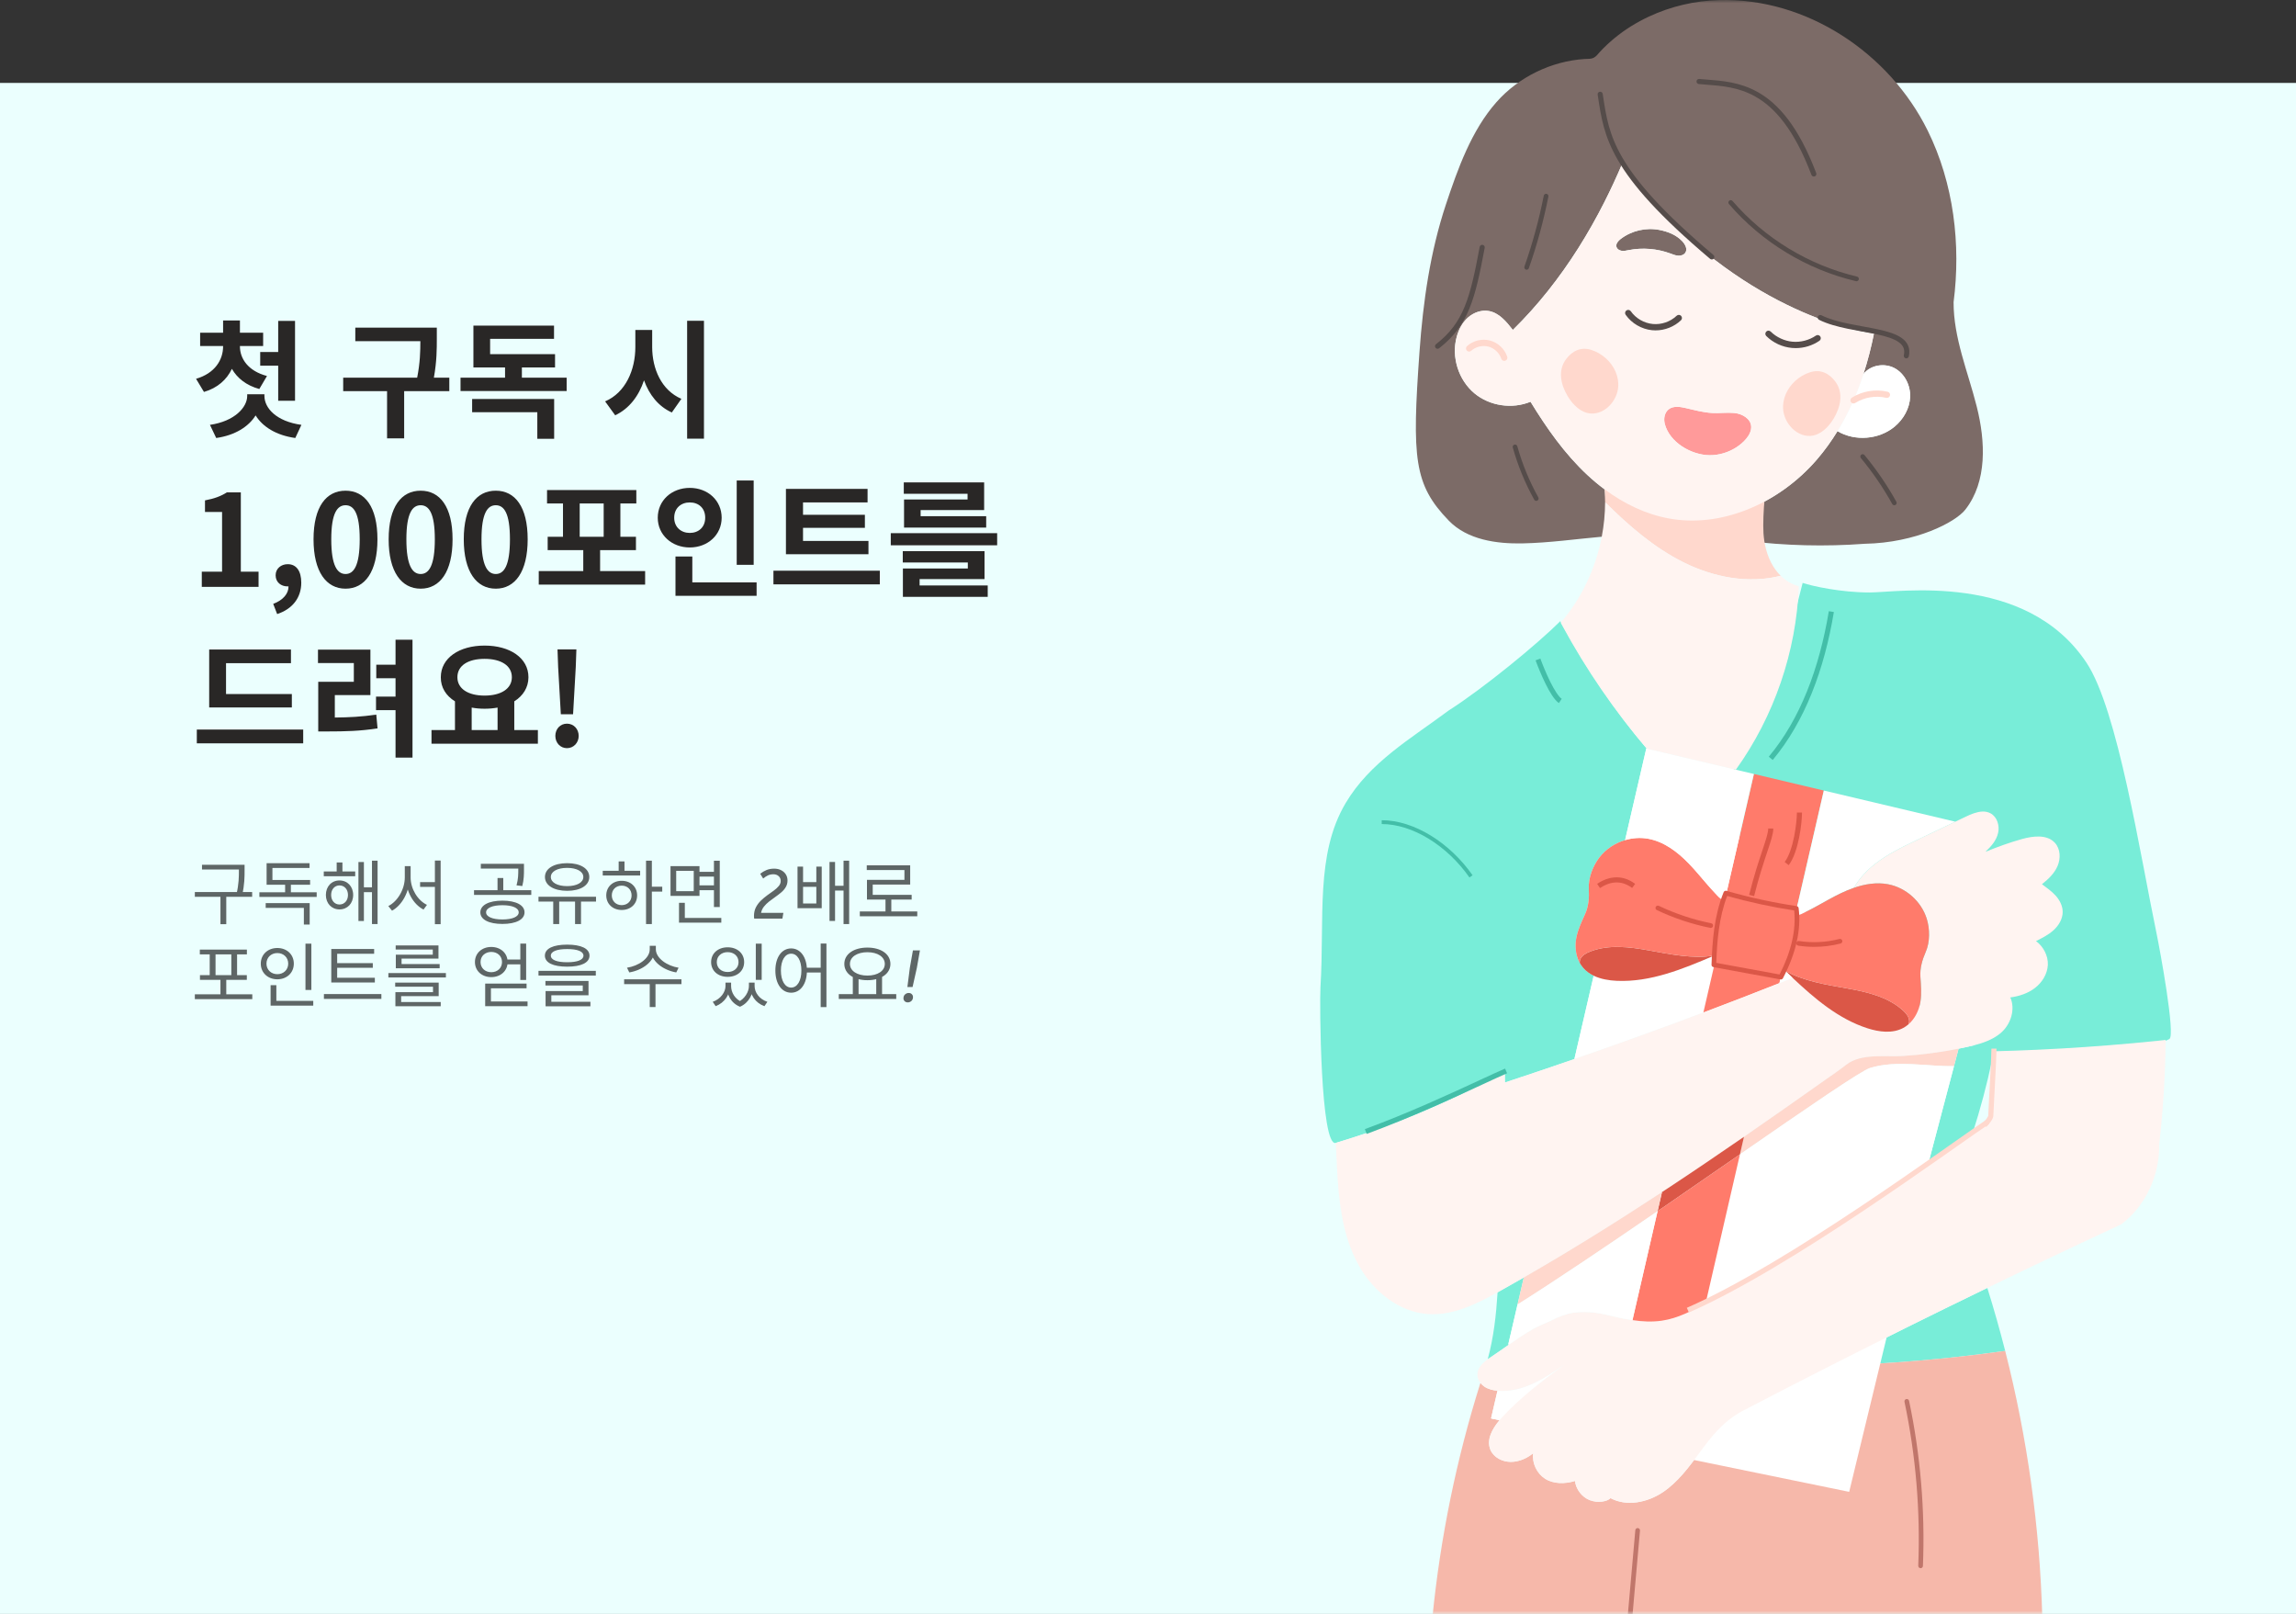 <svg width="360" height="253" viewBox="0 0 360 253" fill="none" xmlns="http://www.w3.org/2000/svg">
<rect x="0" y="0" width="360" height="253" fill="#333333" stroke="none"/>
<path d="M0 13H360V253H0V13Z" fill="#EBFFFE"/>
<mask id="mask0_523_1899" style="mask-type:alpha" maskUnits="userSpaceOnUse" x="0" y="0" width="360" height="253">
<path d="M0 0H360V253H0V0Z" fill="#E0FFFE"/>
</mask>
<g mask="url(#mask0_523_1899)">
<path d="M311.599 201.891C312.622 205.157 313.557 208.45 314.404 211.769C305.319 213.04 296.162 213.813 286.994 214.093C295.149 209.95 303.349 205.883 311.6 201.891H311.599Z" fill="#78EDD8"/>
<path d="M255.572 253.497H224.6C225.837 241.059 228.356 228.749 232.107 216.827L232.134 216.801C232.313 217.029 232.534 217.227 232.774 217.385C233.368 217.777 234.085 217.947 234.796 218.008L233.787 222.343L235.115 222.63C233.988 223.965 233.038 225.668 233.681 227.244C234.181 228.465 235.565 229.165 236.886 229.163C238.207 229.16 239.46 228.573 240.391 227.813C240.197 229.349 240.954 230.964 242.254 231.798C243.557 232.632 245.339 232.645 246.95 232.156C247.107 233.477 248.037 234.68 249.276 235.162C250.518 235.646 252.016 235.391 252.516 234.843C255.064 236.204 258.308 235.53 260.707 233.925C263.108 232.32 264.848 229.93 266.563 227.606C268.277 225.282 270.075 222.921 273.049 221.262C277.682 218.846 282.33 216.456 286.991 214.093C296.161 213.813 305.316 213.04 314.402 211.769C317.879 225.405 319.837 239.429 320.218 253.497H255.572Z" fill="#F6B8AA"/>
<path d="M293.145 92.876C288.645 92.876 284.145 91.876 282.645 91.376C281.145 96.876 278.145 112.376 271.645 120.876C264.239 130.561 294.978 154.043 311.145 164.876C313.145 165.376 335.645 165.376 340.145 162.876C341.145 162.32 338.645 148.776 338.145 146.376C335.565 133.989 332.054 111.239 327.145 103.876C317.602 89.561 297.645 92.876 293.145 92.876Z" fill="#78EDD8"/>
<path d="M305.01 171.698L289.942 233.859L233.787 222.341L305.01 171.698Z" fill="white"/>
<path d="M251.753 79.358C251.749 80.957 251.593 82.552 251.29 84.123C247.096 84.496 242.912 85.097 238.711 85.181C234.692 85.261 230.084 84.641 227.152 81.604C221.693 75.957 221.369 71.861 222.571 55.12C223.132 47.284 224.238 39.501 226.714 32.045C228.556 26.506 230.705 20.453 234.632 16.013C238.121 12.067 243.22 9.585 248.475 9.248C248.961 9.217 249.445 9.281 249.909 9.038C250.297 8.835 250.548 8.464 250.843 8.146C251.562 7.369 252.338 6.642 253.159 5.967C254.802 4.62 256.626 3.492 258.552 2.593C261.984 0.994 265.751 0.115 269.533 0.012C283.28 -0.37 296.239 8.317 302.243 20.454C306.349 28.755 307.474 38.353 306.312 47.358C306.29 52.971 308.574 58.297 309.943 63.74C311.312 69.184 311.608 75.469 308.15 79.89C306.615 81.853 300.428 85.099 292.365 85.242C286.16 85.701 279.909 85.55 273.735 84.777C273.677 84.407 273.636 84.036 273.609 83.667C273.526 82.431 273.607 81.195 273.752 79.965C278.02 78.306 281.911 75.492 284.901 72.012C286.095 70.621 287.16 69.142 288.109 67.589C290.855 69.216 294.615 68.92 297.069 66.874C298.453 65.718 299.43 64.016 299.498 62.215C299.567 60.412 298.641 58.553 297.047 57.706C295.464 56.865 293.283 57.212 292.179 58.626C292.855 56.557 293.397 54.437 293.825 52.295C289.196 51.71 271.102 47.265 255.314 27.269C255.116 26.949 254.928 26.625 254.746 26.297C254.67 26.159 254.592 25.887 254.418 25.865C254.203 25.84 254.153 26.127 254.088 26.278C253.974 26.541 253.86 26.805 253.743 27.068C253.512 27.593 253.274 28.118 253.032 28.64C252.548 29.683 252.046 30.721 251.527 31.747C250.287 34.19 248.937 36.579 247.473 38.894C246.011 41.206 244.431 43.441 242.729 45.58C241.028 47.718 239.204 49.757 237.256 51.67L237.195 51.71C236.197 50.422 235.05 49.044 233.447 48.757C232.282 48.548 231.056 48.991 230.17 49.777C229.285 50.563 228.716 51.658 228.404 52.801C227.535 55.961 228.678 59.581 231.2 61.672C233.596 63.654 237.107 64.16 239.976 62.978C242.507 67.121 245.328 71.137 248.877 74.448C249.746 75.258 250.662 76.025 251.618 76.733C251.708 77.605 251.754 78.483 251.751 79.362L251.753 79.358Z" fill="#7C6B67"/>
<path d="M276.649 84.886C276.938 86.689 277.604 88.437 278.788 89.816C278.918 89.969 279.056 90.113 279.201 90.255C274.156 91.561 268.639 90.484 263.946 88.142C259.313 85.831 255.358 82.383 251.67 78.728C251.673 77.728 251.621 76.733 251.518 75.741C254.902 78.246 258.745 80.126 262.87 80.894C267.519 81.76 272.29 79.928 276.688 78.217C276.524 79.615 276.41 82.219 276.505 83.622C276.534 84.041 276.581 84.464 276.647 84.883L276.649 84.886Z" fill="#FFD8CD"/>
<path d="M281.652 142.402C278.236 141.899 274.427 141.099 270.692 140.025L275.004 121.327L285.964 123.924L281.729 142.304L281.652 142.402Z" fill="#FF7B6B"/>
<path d="M312.428 164.801C312.409 165.219 312.389 165.638 312.37 166.054C311.543 170 310.504 173.903 309.261 177.736C308.289 178.407 307.315 179.078 306.337 179.743C305.027 180.639 303.713 181.528 302.398 182.413L302.358 182.357C303.938 176.367 305.517 170.381 307.098 164.391C307.569 164.298 308.04 164.199 308.511 164.093C309.891 163.789 311.302 163.416 312.526 162.733C312.494 163.423 312.46 164.11 312.428 164.799V164.801Z" fill="#78EDD8"/>
<path d="M288.11 67.589C289.823 64.796 291.156 61.77 292.179 58.625C293.283 57.21 295.465 56.865 297.047 57.704C298.641 58.551 299.568 60.411 299.498 62.214C299.43 64.015 298.453 65.718 297.069 66.872C294.615 68.918 290.855 69.214 288.109 67.587L288.11 67.589Z" fill="white"/>
<path d="M209.448 179.156C207.042 179.875 206.89 157.216 207.042 154.746C207.705 143.937 206.216 133.94 210.985 125.9C214.786 119.489 221.166 115.824 227.145 111.376C232.645 107.876 241.145 100.876 244.645 97.376C248.356 104.211 253.146 111.437 258.202 117.35L258.128 117.332L254.803 131.697C253.221 132.168 251.777 133.118 250.769 134.429C249.747 135.758 249.024 137.646 249.116 139.332C249.192 140.68 249.095 142.056 248.532 143.298C248.009 144.454 247.432 145.672 247.174 146.923C246.9 148.255 247.037 149.711 247.672 150.897C247.835 151.202 248.03 151.486 248.259 151.746C248.712 152.262 249.267 152.657 249.878 152.952L246.87 165.944L246.891 166.005C243.259 167.261 239.614 168.491 235.963 169.69C235.955 169.133 235.948 168.576 235.939 168.019C227.54 172.665 218.644 176.407 209.448 179.156Z" fill="#78EDD8"/>
<path d="M268.721 151.242C268.748 151.247 268.776 151.252 268.802 151.257V151.26L267.082 158.718C260.386 161.242 253.655 163.671 246.891 166.004L246.87 165.943L249.878 152.951C250.978 153.481 252.261 153.699 253.495 153.754C258.777 153.992 263.857 151.901 268.716 149.82L268.711 149.788C268.735 149.785 268.761 149.78 268.782 149.775C268.758 150.265 268.738 150.754 268.721 151.243V151.242Z" fill="white"/>
<path d="M279.223 153.171L279.004 154.111C275.041 155.679 271.068 157.216 267.082 158.717L268.802 151.258V151.256C272.643 151.972 275.37 152.451 279.223 153.17V153.171Z" fill="#FF7B6B"/>
<path d="M245.358 213.858C241.879 216.445 238.376 219.051 235.451 222.251C235.341 222.375 235.228 222.499 235.117 222.63L233.79 222.343L234.798 218.008C234.862 218.016 234.924 218.021 234.988 218.026C238.922 218.281 242.475 215.874 245.358 213.859V213.858Z" fill="white"/>
<path d="M274.576 66.855C274.653 68.213 273.235 69.499 272.202 70.153C270.975 70.932 269.524 71.367 268.066 71.358C265.208 71.336 261.777 69.369 261.025 66.438C260.815 65.624 260.991 64.654 261.66 64.148C262.412 63.58 263.47 63.768 264.388 63.982C265.71 64.29 267.036 64.65 268.397 64.734C268.415 64.736 268.43 64.736 268.444 64.737C269.603 64.802 270.732 64.632 271.894 64.735C273.132 64.845 274.507 65.611 274.576 66.853V66.855Z" fill="#FF9A9A"/>
<path d="M238.926 200.256L236.496 210.697L236.57 210.8C235.64 211.448 234.717 212.103 233.787 212.721C233.613 212.837 233.439 212.958 233.264 213.085C234.222 209.529 234.577 206.21 234.815 202.58C234.947 202.504 235.083 202.431 235.215 202.357C236.457 201.665 237.694 200.962 238.926 200.256Z" fill="#78EDD8"/>
<path d="M249.878 152.95C249.267 152.655 248.712 152.26 248.259 151.745C248.03 151.484 247.835 151.2 247.672 150.895L247.69 150.885C247.685 150.682 247.724 150.475 247.816 150.298C248.1 149.736 248.7 149.408 249.284 149.177C252.224 148.019 255.525 148.431 258.632 149C261.702 149.563 265.631 150.361 268.714 149.785L268.719 149.817C263.86 151.899 258.78 153.989 253.498 153.751C252.263 153.697 250.979 153.48 249.881 152.949L249.878 152.95Z" fill="#DB5747"/>
<path d="M254.801 131.697C255.951 131.351 257.179 131.26 258.367 131.468C260.875 131.905 263.018 133.527 264.787 135.358C265.758 136.362 266.647 137.442 267.56 138.499C268.024 139.036 268.493 139.57 268.984 140.081C269.371 140.489 269.686 140.889 270.197 141.08C269.237 143.914 268.928 146.854 268.783 149.773C268.762 149.778 268.736 149.783 268.712 149.785C265.63 150.359 261.701 149.562 258.631 149.001C255.525 148.432 252.223 148.019 249.283 149.177C248.698 149.408 248.1 149.737 247.815 150.298C247.724 150.475 247.685 150.681 247.689 150.885L247.671 150.895C247.036 149.71 246.898 148.255 247.173 146.922C247.431 145.669 248.008 144.453 248.531 143.297C249.093 142.055 249.191 140.678 249.115 139.331C249.022 137.644 249.746 135.757 250.767 134.427C251.776 133.117 253.218 132.167 254.802 131.696L254.801 131.697Z" fill="#FF7B6B"/>
<path d="M255.366 39.209C255.003 39.28 254.636 39.367 254.271 39.315C253.907 39.265 253.537 39.034 253.448 38.677C253.328 38.202 253.723 37.761 254.109 37.463C255.815 36.154 258.094 35.625 260.202 36.046C261.574 36.32 262.807 36.819 263.738 37.782C264.204 38.266 264.617 38.998 264.275 39.576C264.055 39.95 263.578 40.107 263.143 40.082C262.709 40.056 262.301 39.881 261.892 39.731C259.818 38.967 257.534 38.782 255.365 39.207L255.366 39.209Z" fill="#7C6B67"/>
<path d="M254.271 39.315C254.636 39.367 255.004 39.281 255.366 39.209C257.535 38.786 259.82 38.969 261.894 39.734C262.301 39.883 262.71 40.058 263.145 40.084C263.579 40.111 264.056 39.952 264.276 39.579C264.618 39 264.205 38.268 263.739 37.784C262.808 36.821 261.575 36.323 260.203 36.048C258.095 35.627 255.817 36.156 254.11 37.466C253.724 37.764 253.328 38.205 253.449 38.68C253.538 39.037 253.908 39.268 254.272 39.317L254.271 39.315ZM239.977 62.975C237.108 64.156 233.597 63.65 231.202 61.668C228.679 59.578 227.536 55.957 228.405 52.797C228.719 51.654 229.286 50.559 230.172 49.773C231.057 48.987 232.284 48.544 233.448 48.753C235.051 49.04 236.198 50.418 237.196 51.706L237.257 51.667C239.205 49.753 241.028 47.715 242.731 45.576C244.432 43.437 246.011 41.202 247.474 38.891C248.938 36.575 250.288 34.187 251.528 31.743C252.049 30.717 252.549 29.681 253.033 28.637C253.274 28.113 253.513 27.589 253.744 27.064C253.861 26.802 253.975 26.537 254.09 26.274C254.154 26.123 254.204 25.836 254.42 25.862C254.595 25.883 254.672 26.155 254.747 26.294C254.929 26.622 255.117 26.946 255.315 27.265C271.104 47.261 289.197 51.706 293.826 52.292C293.398 54.431 292.856 56.554 292.181 58.623C291.157 61.767 289.825 64.793 288.111 67.586C287.163 69.139 286.099 70.619 284.903 72.01C281.914 75.489 278.023 78.304 273.754 79.962C269.883 81.467 265.702 82.025 261.612 81.263C257.981 80.587 254.599 78.932 251.621 76.726C250.664 76.018 249.747 75.251 248.88 74.442C245.332 71.131 242.511 67.115 239.979 62.972L239.977 62.975ZM272.203 70.152C273.236 69.498 274.655 68.212 274.577 66.853C274.509 65.611 273.132 64.844 271.895 64.735C270.733 64.631 269.604 64.802 268.446 64.738C268.43 64.735 268.415 64.735 268.399 64.734C267.038 64.65 265.711 64.29 264.389 63.982C263.471 63.769 262.413 63.581 261.661 64.148C260.992 64.654 260.817 65.624 261.026 66.438C261.778 69.369 265.21 71.337 268.067 71.358C269.525 71.367 270.977 70.933 272.203 70.153V70.152Z" fill="#FFF4F1"/>
<path d="M235.116 222.629C235.226 222.499 235.339 222.373 235.45 222.25C238.375 219.05 241.877 216.444 245.357 213.857C242.473 215.872 238.919 218.279 234.986 218.024C234.923 218.018 234.861 218.013 234.797 218.006C234.086 217.945 233.368 217.775 232.775 217.382C232.535 217.225 232.314 217.027 232.135 216.798C231.83 216.413 231.64 215.945 231.646 215.456C231.661 214.457 232.429 213.694 233.263 213.082C233.437 212.955 233.611 212.834 233.786 212.719C234.716 212.1 235.639 211.445 236.569 210.797C237.793 209.939 239.033 209.092 240.309 208.36C241.266 207.813 242.378 207.41 243.377 206.922C244.42 206.414 245.493 205.943 246.649 205.781C248.188 205.567 249.907 205.646 251.424 205.999C252.895 206.343 254.419 206.715 255.962 206.942C257.498 207.17 259.054 207.253 260.595 207.023C263.103 206.644 265.295 205.494 267.444 204.24C268.115 203.848 268.783 203.448 269.457 203.055C275.547 199.507 281.575 195.849 287.536 192.088C288.795 191.295 290.05 190.495 291.3 189.692C293.83 188.073 296.349 186.431 298.854 184.774C300.037 183.991 301.218 183.203 302.395 182.413C303.711 181.526 305.024 180.639 306.335 179.743C307.311 179.078 308.285 178.409 309.258 177.735C309.521 177.554 309.785 177.372 310.048 177.191C310.357 176.975 310.667 176.761 310.974 176.548C311.232 176.366 311.582 176.203 311.761 175.94C312.07 175.486 311.951 174.874 311.975 174.36C312.007 173.688 312.038 173.012 312.07 172.338C312.134 170.99 312.197 169.64 312.262 168.293C312.296 167.548 312.333 166.801 312.367 166.055C312.386 165.637 312.407 165.218 312.426 164.802C314.742 164.746 317.059 164.665 319.376 164.559C321.904 164.444 324.432 164.299 326.957 164.127C329.482 163.953 332.005 163.751 334.526 163.522C335.785 163.406 337.047 163.284 338.303 163.153C338.722 163.111 339.14 163.067 339.557 163.021C339.512 168.487 339.174 173.944 338.548 179.376C338.654 184.172 336.435 189.046 332.616 191.915C325.57 195.192 318.564 198.514 311.596 201.893C303.345 205.886 295.146 209.953 286.99 214.095C282.329 216.459 277.681 218.849 273.048 221.265C270.074 222.923 268.274 225.284 266.562 227.608C264.846 229.932 263.107 232.322 260.706 233.928C258.306 235.533 255.061 236.205 252.515 234.846C252.014 235.393 250.517 235.649 249.275 235.165C248.036 234.681 247.106 233.478 246.948 232.159C245.338 232.648 243.556 232.635 242.253 231.8C240.953 230.966 240.197 229.351 240.39 227.815C239.46 228.576 238.206 229.163 236.885 229.165C235.564 229.168 234.18 228.468 233.679 227.246C233.037 225.67 233.987 223.967 235.113 222.632L235.116 222.629Z" fill="#FFF4F1"/>
<path d="M238.926 200.256C237.694 200.963 236.457 201.664 235.215 202.357C235.083 202.43 234.947 202.504 234.815 202.58C231.438 204.448 227.811 206.23 223.977 205.994C219.402 205.712 215.388 202.487 213.125 198.503C210.859 194.521 210.098 189.865 209.769 185.295C209.622 183.253 209.553 181.202 209.448 179.155C218.644 176.407 227.54 172.664 235.939 168.018C235.949 168.576 235.957 169.132 235.963 169.69C239.614 168.49 243.259 167.26 246.891 166.004C253.655 163.67 260.386 161.24 267.082 158.718C271.067 157.216 275.041 155.68 279.004 154.112C279.694 153.839 280.381 153.567 281.071 153.29C284.561 156.569 288.279 159.737 292.809 161.195C294.641 161.784 296.726 162.051 298.42 161.14C298.715 160.983 298.984 160.792 299.235 160.576C300.262 159.687 300.909 158.358 301.118 157C301.312 155.736 301.196 154.394 301.11 153.13C301.017 151.769 301.407 150.445 301.947 149.208C302.621 147.66 302.602 145.64 302.109 144.037C301.267 141.305 298.828 139.131 296.018 138.61C294.234 138.279 292.41 138.579 290.678 139.177C291.495 137.737 292.666 136.479 293.971 135.449C295.964 133.878 298.274 132.772 300.561 131.68L306.581 128.806L308.213 128.025C309.021 127.64 309.929 127.257 310.795 127.22C311.256 127.198 311.705 127.276 312.121 127.504C313.147 128.068 313.549 129.421 313.292 130.562C313.034 131.707 312.249 132.66 311.375 133.439L311.397 133.495C313.245 132.737 315.122 132.06 317.046 131.524C318.81 131.035 320.989 130.778 322.215 132.14C323.067 133.087 323.118 134.562 322.622 135.735C322.125 136.906 321.172 137.823 320.166 138.604C320.89 139.156 321.675 139.691 322.306 140.388C322.935 141.088 323.403 141.973 323.415 142.913C323.433 144.01 322.823 145.04 322.018 145.787C321.21 146.531 320.217 147.032 319.235 147.524C320.391 148.369 321.154 149.836 321.091 151.246C321.025 152.657 320.22 153.972 319.108 154.843C317.997 155.712 316.605 156.173 315.204 156.355C316.026 158.203 315.288 160.495 313.84 161.808C313.44 162.171 312.998 162.476 312.53 162.734C311.305 163.416 309.894 163.789 308.515 164.094C308.044 164.2 307.573 164.297 307.102 164.391C304.223 164.965 301.308 165.349 298.377 165.537C295.677 165.713 291.821 165.078 289.533 166.877C288.456 167.726 287.304 168.493 286.182 169.287C281.947 172.286 277.699 175.27 273.423 178.218C269.354 181.026 265.263 183.796 261.132 186.516C260.94 186.642 260.749 186.769 260.555 186.894C253.47 191.545 246.279 196.036 238.928 200.257L238.926 200.256Z" fill="#FFF4F1"/>
<path d="M279.934 152.169C282.621 153.785 286.58 154.407 289.655 154.949C292.763 155.499 296.003 156.265 298.353 158.376C298.821 158.797 299.268 159.313 299.34 159.939C299.364 160.152 299.322 160.376 299.234 160.574C298.984 160.79 298.713 160.982 298.419 161.138C296.726 162.049 294.639 161.781 292.808 161.193C288.278 159.735 284.559 156.566 281.069 153.288C280.682 152.925 280.298 152.559 279.916 152.196L279.934 152.169Z" fill="#DB5747"/>
<path d="M279.223 153.171C279.223 153.171 279.228 153.174 279.23 153.174C279.42 152.813 279.599 152.45 279.773 152.082L279.839 152.113C279.87 152.132 279.902 152.153 279.934 152.169L279.916 152.196C280.298 152.559 280.682 152.925 281.069 153.288C280.38 153.565 279.693 153.838 279.003 154.11L279.222 153.17L279.223 153.171Z" fill="white"/>
<path d="M306.58 128.805L300.56 131.679C298.273 132.771 295.964 133.877 293.97 135.448C292.664 136.48 291.493 137.736 290.677 139.176C289.982 139.413 289.303 139.701 288.645 140.015C287.384 140.616 286.173 141.321 284.949 141.994C284.328 142.335 283.702 142.668 283.065 142.981C282.611 143.199 282.212 143.439 281.741 143.486C281.728 143.125 281.699 142.765 281.652 142.402L281.728 142.304L285.964 123.924L306.579 128.806L306.58 128.805Z" fill="white"/>
<path d="M290.677 139.177C292.409 138.578 294.233 138.279 296.017 138.611C298.828 139.132 301.266 141.306 302.108 144.038C302.601 145.64 302.621 147.66 301.946 149.209C301.406 150.446 301.016 151.769 301.109 153.131C301.195 154.394 301.309 155.737 301.116 157C300.908 158.358 300.26 159.688 299.234 160.577C299.323 160.377 299.364 160.155 299.34 159.942C299.268 159.316 298.821 158.8 298.353 158.378C296.005 156.268 292.765 155.502 289.655 154.952C286.58 154.41 282.621 153.786 279.934 152.172C279.902 152.154 279.87 152.135 279.839 152.116L279.773 152.084C281.068 149.321 281.871 146.412 281.741 143.49C282.212 143.443 282.61 143.203 283.065 142.985C283.702 142.674 284.328 142.34 284.949 141.998C286.173 141.326 287.384 140.621 288.645 140.019C289.303 139.706 289.982 139.419 290.677 139.18V139.177Z" fill="#FF7B6B"/>
<path d="M279.223 153.171C275.37 152.452 272.643 151.974 268.802 151.257C268.776 151.252 268.748 151.247 268.721 151.242C268.739 150.753 268.758 150.266 268.782 149.774C268.927 146.856 269.236 143.916 270.196 141.081C270.316 140.718 270.448 140.357 270.593 139.999C270.625 140.009 270.659 140.018 270.691 140.026C274.426 141.097 278.235 141.898 281.651 142.402C281.698 142.765 281.727 143.126 281.74 143.486C281.869 146.41 281.068 149.317 279.771 152.08C279.597 152.449 279.418 152.812 279.229 153.173C279.227 153.173 279.224 153.173 279.222 153.17L279.223 153.171Z" fill="#FF7B6B"/>
<path d="M258.201 117.349L272.169 120.658L275.004 121.328L270.692 140.026C270.66 140.019 270.626 140.008 270.594 140C270.45 140.358 270.318 140.718 270.197 141.082C269.686 140.89 269.373 140.49 268.984 140.083C268.494 139.57 268.024 139.038 267.56 138.501C266.647 137.443 265.76 136.364 264.787 135.36C263.018 133.529 260.875 131.907 258.367 131.47C257.179 131.262 255.951 131.352 254.801 131.699L258.126 117.334L258.199 117.352L258.201 117.349Z" fill="white"/>
<path d="M251.144 84.142C251.489 82.358 251.665 80.544 251.67 78.728C255.358 82.382 259.313 85.83 263.946 88.143C268.639 90.484 274.156 91.561 279.201 90.256C279.996 91.032 280.983 91.622 282.044 91.903C281.651 102.174 278.166 112.309 272.171 120.658L258.202 117.35C253.146 111.438 248.716 104.99 245.005 98.155C244.905 97.974 244.808 97.792 244.711 97.611C247.992 93.792 250.201 89.085 251.146 84.142H251.144Z" fill="#FFF4F1"/>
<path d="M235.861 56.573C235.656 56.573 235.464 56.442 235.395 56.235C235.096 55.324 234.302 54.576 233.375 54.331C232.448 54.086 231.388 54.344 230.677 54.988C230.477 55.169 230.165 55.154 229.984 54.953C229.802 54.753 229.817 54.442 230.018 54.26C230.983 53.386 232.365 53.05 233.625 53.382C234.885 53.715 235.92 54.691 236.327 55.928C236.412 56.185 236.273 56.462 236.015 56.547C235.964 56.564 235.912 56.573 235.861 56.573Z" fill="#FFD8CD"/>
<path d="M290.625 63.243C290.461 63.243 290.301 63.161 290.208 63.011C290.065 62.782 290.135 62.478 290.364 62.334C292.024 61.297 294.068 60.959 295.974 61.407C296.238 61.47 296.402 61.734 296.34 61.998C296.278 62.262 296.012 62.425 295.749 62.364C294.097 61.975 292.324 62.269 290.885 63.168C290.804 63.218 290.714 63.243 290.625 63.243Z" fill="#FFD8CD"/>
<path d="M259.582 51.79C259.401 51.79 259.219 51.781 259.037 51.763C257.394 51.601 255.846 50.699 254.895 49.349C254.738 49.128 254.792 48.821 255.013 48.666C255.234 48.51 255.541 48.563 255.696 48.784C256.485 49.903 257.77 50.652 259.133 50.787C260.497 50.921 261.901 50.437 262.893 49.494C263.089 49.307 263.4 49.315 263.587 49.512C263.773 49.709 263.766 50.018 263.569 50.205C262.505 51.217 261.045 51.79 259.58 51.79H259.582Z" fill="#554C4A"/>
<path d="M281.557 54.569C281.364 54.569 281.17 54.56 280.977 54.544C279.459 54.408 278.025 53.745 276.941 52.674C276.748 52.484 276.746 52.172 276.936 51.979C277.126 51.786 277.437 51.784 277.63 51.974C278.54 52.872 279.791 53.451 281.063 53.566C282.336 53.679 283.67 53.329 284.723 52.608C284.947 52.454 285.253 52.511 285.405 52.735C285.559 52.959 285.502 53.265 285.278 53.417C284.182 54.169 282.878 54.569 281.556 54.569H281.557Z" fill="#554C4A"/>
<path d="M279.23 153.541C279.208 153.541 279.186 153.538 279.163 153.534C277.223 153.171 275.568 152.87 273.914 152.569C272.257 152.267 270.6 151.966 268.656 151.603C268.477 151.57 268.349 151.41 268.357 151.228C268.489 147.532 268.744 143.609 270.255 139.861C270.325 139.686 270.517 139.593 270.699 139.646C274.276 140.677 278.084 141.505 281.707 142.038C281.871 142.062 281.998 142.193 282.018 142.357C282.438 145.711 281.61 149.408 279.557 153.345C279.492 153.468 279.366 153.543 279.23 153.543V153.541ZM269.102 150.936C270.912 151.274 272.479 151.558 274.045 151.844C275.624 152.131 277.202 152.419 279.028 152.76C280.865 149.158 281.635 145.783 281.318 142.723C277.856 142.2 274.238 141.415 270.815 140.443C269.497 143.884 269.232 147.5 269.102 150.936Z" fill="#DB5747"/>
<path d="M255.559 253.999C255.547 253.999 255.537 253.999 255.526 253.997C255.324 253.98 255.174 253.8 255.192 253.599L256.409 239.871C256.426 239.669 256.607 239.521 256.807 239.537C257.009 239.555 257.159 239.734 257.141 239.936L255.925 253.663C255.908 253.855 255.747 253.999 255.559 253.999Z" fill="#C0766B"/>
<path d="M301.138 245.827C301.138 245.827 301.128 245.827 301.123 245.827C300.919 245.82 300.762 245.648 300.77 245.445C301.116 236.829 300.391 228.183 298.613 219.745C298.571 219.546 298.698 219.352 298.898 219.31C299.097 219.269 299.291 219.395 299.333 219.594C301.123 228.091 301.854 236.799 301.505 245.476C301.497 245.674 301.333 245.829 301.138 245.829V245.827Z" fill="#C0766B"/>
<path d="M239.368 42.28C239.328 42.28 239.287 42.274 239.246 42.259C239.054 42.191 238.953 41.981 239.021 41.789C240.291 38.172 241.313 34.432 242.055 30.673C242.095 30.473 242.289 30.344 242.489 30.383C242.688 30.422 242.817 30.617 242.778 30.816C242.029 34.611 240.999 38.384 239.716 42.034C239.663 42.185 239.521 42.28 239.369 42.28H239.368Z" fill="#554C4A"/>
<path d="M297.018 79.2C296.888 79.2 296.763 79.131 296.695 79.011C295.284 76.467 293.627 74.041 291.772 71.801C291.642 71.645 291.664 71.412 291.82 71.283C291.976 71.153 292.209 71.175 292.338 71.331C294.223 73.607 295.905 76.071 297.339 78.654C297.438 78.832 297.374 79.055 297.196 79.154C297.139 79.186 297.078 79.201 297.018 79.201V79.2Z" fill="#554C4A"/>
<path d="M240.879 78.516C240.75 78.516 240.624 78.447 240.556 78.326C239.123 75.746 237.992 72.995 237.196 70.153C237.141 69.957 237.256 69.754 237.451 69.699C237.647 69.645 237.85 69.759 237.905 69.954C238.685 72.742 239.793 75.438 241.199 77.969C241.298 78.147 241.233 78.371 241.056 78.47C240.998 78.501 240.937 78.517 240.878 78.517L240.879 78.516Z" fill="#554C4A"/>
<path d="M268.237 145.46C268.213 145.46 268.189 145.457 268.164 145.452C265.268 144.869 262.447 143.929 259.782 142.662C259.598 142.574 259.52 142.355 259.608 142.172C259.695 141.988 259.915 141.91 260.098 141.998C262.709 143.24 265.471 144.159 268.308 144.731C268.508 144.771 268.637 144.964 268.597 145.164C268.561 145.339 268.407 145.46 268.236 145.46H268.237Z" fill="#DB5747"/>
<path d="M284.444 148.427C283.609 148.427 282.775 148.364 281.956 148.239C281.755 148.208 281.617 148.02 281.648 147.82C281.679 147.619 281.867 147.481 282.068 147.512C284.163 147.834 286.356 147.723 288.41 147.191C288.607 147.14 288.807 147.258 288.858 147.455C288.909 147.652 288.791 147.853 288.594 147.903C287.248 148.251 285.845 148.428 284.444 148.428V148.427Z" fill="#DB5747"/>
<path d="M291.09 44.086C291.062 44.086 291.034 44.082 291.005 44.075C283.316 42.264 276.244 37.971 271.089 31.985C270.957 31.831 270.973 31.599 271.128 31.466C271.283 31.332 271.514 31.35 271.648 31.504C276.701 37.372 283.637 41.581 291.174 43.358C291.372 43.405 291.494 43.603 291.448 43.801C291.408 43.97 291.258 44.084 291.09 44.084V44.086Z" fill="#554C4A"/>
<path d="M245.811 62.115C246.621 63.462 247.876 64.719 249.444 64.824C250.667 64.906 251.86 64.242 252.633 63.291C255.178 60.162 253 55.958 249.485 54.844C247.898 54.341 246.534 54.99 245.551 56.301C244.212 58.088 244.735 60.329 245.809 62.116L245.811 62.115Z" fill="#FFD8CD"/>
<path d="M287.503 65.62C286.693 66.968 285.438 68.224 283.87 68.329C282.647 68.41 281.454 67.748 280.681 66.796C278.136 63.667 280.314 59.463 283.829 58.349C285.415 57.847 286.779 58.495 287.762 59.806C289.102 61.593 288.579 63.835 287.504 65.621L287.503 65.62Z" fill="#FFD8CD"/>
<path d="M272.814 180.955C283.315 173.695 291.788 167.855 293.211 167.417C297.377 166.137 302.034 167.19 306.374 167.131C306.615 166.218 306.855 165.304 307.097 164.391C304.218 164.965 301.303 165.348 298.372 165.536C295.672 165.713 291.816 165.078 289.528 166.876C288.451 167.726 287.299 168.493 286.177 169.286C281.942 172.285 277.694 175.269 273.418 178.217L273.437 178.246L272.812 180.954L272.814 180.955Z" fill="#FFD8CD"/>
<path d="M306.374 167.132C302.034 167.189 297.377 166.138 293.211 167.418C291.788 167.855 283.313 173.695 272.814 180.956L267.446 204.243C268.118 203.85 268.786 203.45 269.459 203.058C275.55 199.509 281.577 195.852 287.539 192.09C288.797 191.298 290.052 190.498 291.303 189.695C293.833 188.076 296.351 186.434 298.857 184.776C300.039 183.994 301.22 183.205 302.398 182.415L302.358 182.359C303.698 177.283 305.035 172.21 306.374 167.133V167.132Z" fill="white"/>
<path d="M259.9 189.864C264.314 186.836 268.717 183.788 272.813 180.956L273.438 178.249L273.419 178.219C269.35 181.027 265.259 183.797 261.128 186.518C260.936 186.643 260.746 186.77 260.551 186.896L260.575 186.935L259.9 189.866V189.864Z" fill="#DB5747"/>
<path d="M259.9 189.864L255.962 206.944C257.498 207.173 259.054 207.255 260.594 207.025C263.103 206.647 265.295 205.496 267.444 204.243L272.812 180.956C268.716 183.788 264.313 186.836 259.899 189.864H259.9Z" fill="#FF7B6B"/>
<path d="M260.576 186.933L260.551 186.894C253.466 191.544 246.275 196.035 238.925 200.256L237.939 204.493C244.176 200.564 252.054 195.245 259.9 189.863L260.576 186.932V186.933Z" fill="#FFD8CD"/>
<path d="M237.939 204.493L236.495 210.696L236.569 210.799C237.793 209.94 239.032 209.093 240.309 208.362C241.266 207.814 242.378 207.412 243.377 206.924C244.42 206.416 245.493 205.945 246.649 205.782C248.188 205.569 249.907 205.648 251.424 206.001C252.894 206.345 254.418 206.717 255.962 206.943L259.9 189.863C252.054 195.245 244.176 200.564 237.939 204.493Z" fill="white"/>
<path fill-rule="evenodd" clip-rule="evenodd" d="M242.337 107.191C241.687 105.879 241.106 104.44 240.769 103.513L241.521 103.239C241.851 104.146 242.42 105.556 243.053 106.836C243.37 107.476 243.7 108.076 244.02 108.56C244.347 109.057 244.638 109.39 244.867 109.543L244.423 110.209C244.053 109.962 243.689 109.512 243.352 109.001C243.007 108.478 242.661 107.847 242.337 107.191Z" fill="#43BEA8"/>
<path fill-rule="evenodd" clip-rule="evenodd" d="M253.234 138.338C252.386 138.394 251.577 138.735 250.867 139.209L250.423 138.543C251.213 138.017 252.154 137.608 253.181 137.539C254.216 137.47 255.311 137.75 256.385 138.556L255.905 139.196C254.98 138.502 254.074 138.282 253.234 138.338Z" fill="#DB5747"/>
<path fill-rule="evenodd" clip-rule="evenodd" d="M277.338 118.62C282.277 112.693 285.258 104.768 286.75 95.81L287.54 95.942C286.033 104.984 283.013 113.059 277.952 119.132L277.338 118.62Z" fill="#43BEA8"/>
<path fill-rule="evenodd" clip-rule="evenodd" d="M232.042 169.303C233.687 168.541 235.034 167.917 235.987 167.508L236.303 168.244C235.376 168.641 234.05 169.255 232.424 170.008C227.967 172.073 221.25 175.185 214.283 177.751L214.007 177.001C220.939 174.447 227.585 171.368 232.042 169.303Z" fill="#43BEA8"/>
<path fill-rule="evenodd" clip-rule="evenodd" d="M277.087 133.565C276.525 135.251 275.779 137.489 275.033 140.473L274.257 140.279C275.011 137.264 275.765 135.002 276.328 133.313L276.328 133.312C276.61 132.465 276.841 131.772 277.002 131.198C277.164 130.619 277.245 130.194 277.245 129.876H278.045C278.045 130.308 277.938 130.821 277.772 131.414C277.606 132.009 277.369 132.72 277.09 133.556L277.087 133.565Z" fill="#DB5747"/>
<path fill-rule="evenodd" clip-rule="evenodd" d="M282.1 131.267C281.786 132.838 281.272 134.54 280.465 135.616L279.825 135.136C280.518 134.212 281.005 132.664 281.315 131.11C281.623 129.57 281.745 128.096 281.745 127.376H282.545C282.545 128.156 282.417 129.682 282.1 131.267Z" fill="#DB5747"/>
<path fill-rule="evenodd" clip-rule="evenodd" d="M292.117 189.834C283.116 195.834 272.841 202.227 264.805 205.742L264.485 205.01C272.449 201.525 282.674 195.168 291.673 189.168C296.169 186.171 300.354 183.266 303.791 180.861C304.709 180.218 305.575 179.61 306.379 179.046C308.58 177.5 310.321 176.278 311.423 175.543L311.867 176.209C310.773 176.938 309.045 178.151 306.848 179.694C306.042 180.26 305.173 180.87 304.249 181.516C300.811 183.923 296.621 186.831 292.117 189.834Z" fill="#FFD8CD"/>
<path fill-rule="evenodd" clip-rule="evenodd" d="M312.694 171.907C312.61 173.48 312.545 174.704 312.545 174.876C312.545 175.072 312.468 175.263 312.392 175.413C312.311 175.573 312.204 175.736 312.092 175.888C311.869 176.191 311.605 176.482 311.428 176.659L310.862 176.093C311.018 175.937 311.254 175.677 311.448 175.414C311.545 175.282 311.625 175.158 311.679 175.051C311.706 174.998 311.724 174.955 311.734 174.921C311.744 174.89 311.745 174.876 311.745 174.876C311.745 174.876 311.745 174.876 311.745 174.876C311.745 174.681 311.814 173.397 311.899 171.79C311.93 171.216 311.963 170.601 311.996 169.98C312.121 167.597 312.245 165.112 312.245 164.376H313.045C313.045 165.14 312.919 167.655 312.794 170.022C312.76 170.675 312.726 171.315 312.694 171.907Z" fill="#FFD8CD"/>
<path fill-rule="evenodd" clip-rule="evenodd" d="M230.399 137.548C226.936 132.6 221.517 129.176 216.645 129.176V128.576C221.773 128.576 227.354 132.152 230.891 137.204L230.399 137.548Z" fill="#43BEA8"/>
<path fill-rule="evenodd" clip-rule="evenodd" d="M250.839 14.381C251.058 14.347 251.262 14.497 251.295 14.715C251.319 14.867 251.342 15.019 251.365 15.17C251.834 18.243 252.266 21.076 254.371 24.7C256.587 28.517 260.672 33.232 268.658 39.97C268.827 40.113 268.848 40.365 268.706 40.534C268.563 40.703 268.311 40.724 268.142 40.582C260.128 33.82 255.963 29.035 253.679 25.102C251.497 21.345 251.046 18.383 250.576 15.305C250.553 15.149 250.529 14.993 250.505 14.837C250.471 14.618 250.621 14.414 250.839 14.381Z" fill="#554C4A"/>
<path fill-rule="evenodd" clip-rule="evenodd" d="M285.042 49.597C285.141 49.4 285.381 49.319 285.579 49.418C286.781 50.019 288.27 50.417 289.841 50.744C290.582 50.898 291.334 51.035 292.078 51.17C292.12 51.178 292.162 51.185 292.204 51.193C292.986 51.336 293.759 51.477 294.485 51.635C295.923 51.948 297.245 52.335 298.145 52.964C298.602 53.283 298.969 53.677 299.18 54.172C299.392 54.67 299.43 55.234 299.291 55.863C299.243 56.078 299.029 56.215 298.813 56.166C298.598 56.119 298.462 55.905 298.51 55.689C298.62 55.194 298.58 54.804 298.444 54.486C298.307 54.164 298.057 53.878 297.687 53.62C296.931 53.092 295.752 52.729 294.315 52.417C293.604 52.262 292.845 52.123 292.061 51.98C292.018 51.972 291.975 51.965 291.932 51.957C291.19 51.822 290.429 51.683 289.678 51.527C288.092 51.197 286.519 50.783 285.221 50.134C285.024 50.035 284.943 49.795 285.042 49.597Z" fill="#554C4A"/>
<path fill-rule="evenodd" clip-rule="evenodd" d="M232.474 38.383C232.691 38.424 232.834 38.633 232.793 38.85C231.295 46.839 230.279 50.988 225.646 54.592C225.471 54.727 225.22 54.696 225.084 54.522C224.949 54.347 224.98 54.096 225.154 53.96C229.521 50.564 230.505 46.713 232.007 38.702C232.048 38.485 232.257 38.342 232.474 38.383Z" fill="#554C4A"/>
<path fill-rule="evenodd" clip-rule="evenodd" d="M266.002 12.74C266.022 12.52 266.216 12.358 266.436 12.378C266.806 12.411 267.186 12.44 267.575 12.47C270.028 12.658 272.817 12.871 275.595 14.427C278.831 16.239 282.004 19.832 284.774 27.134C284.852 27.341 284.748 27.572 284.542 27.65C284.335 27.728 284.104 27.624 284.026 27.418C281.296 20.22 278.219 16.813 275.205 15.125C272.592 13.662 269.99 13.46 267.534 13.27C267.14 13.24 266.75 13.209 266.364 13.174C266.144 13.154 265.982 12.96 266.002 12.74Z" fill="#554C4A"/>
</g>
<path d="M40.8 55.18V57.32H43.62V62.82H46.26V50.3H43.62V55.18H40.8ZM41.86 58.94C38.9 58.16 37.62 56.22 37.62 54.3V54.24H41.26V52.16H37.62V50.24H34.98V52.16H31.38V54.24H34.98V54.3C34.98 56.4 33.7 58.52 30.74 59.38L31.98 61.44C34.12 60.82 35.56 59.5 36.36 57.82C37.2 59.28 38.62 60.42 40.66 60.98L41.86 58.94ZM41.46 61.8H38.76V62.06C38.76 63.86 36.78 66.04 32.92 66.6L33.9 68.66C36.86 68.24 38.98 66.88 40.08 65.12C41.18 66.9 43.3 68.24 46.3 68.66L47.26 66.6C43.34 66.06 41.46 63.98 41.46 62.06V61.8ZM70.45 59.2H68.03C68.49 56.62 68.49 54.74 68.49 53.02V51.36H55.71V53.48H65.91C65.91 55.06 65.87 56.86 65.41 59.2H53.81V61.32H60.69V68.72H63.37V61.32H70.45V59.2ZM74.028 64.62H84.248V68.78H86.888V62.54H74.028V64.62ZM81.828 59.2V57.6H87.028V55.52H76.848V53.12H86.868V51.04H74.228V57.6H79.188V59.2H72.208V61.3H88.848V59.2H81.828ZM102.258 51.72H99.618V54.4C99.618 57.98 98.098 61.54 94.878 62.92L96.458 65.1C98.658 64.06 100.158 62.08 100.978 59.62C101.798 61.88 103.218 63.7 105.338 64.66L106.838 62.52C103.718 61.18 102.258 57.82 102.258 54.4V51.72ZM107.738 50.28V68.76H110.378V50.28H107.738ZM31.64 92H40.54V89.62H37.76V77.18H35.58C34.64 77.78 33.62 78.16 32.14 78.44V80.26H34.82V89.62H31.64V92ZM43.457 96.26C45.877 95.46 47.237 93.68 47.237 91.34C47.237 89.52 46.477 88.44 45.117 88.44C44.077 88.44 43.217 89.12 43.217 90.18C43.217 91.3 44.097 91.92 45.057 91.92C45.117 91.92 45.177 91.92 45.237 91.92C45.257 93.04 44.397 94.08 42.837 94.66L43.457 96.26ZM54.181 92.28C57.201 92.28 59.181 89.64 59.181 84.54C59.181 79.44 57.201 76.92 54.181 76.92C51.161 76.92 49.161 79.42 49.161 84.54C49.161 89.64 51.161 92.28 54.181 92.28ZM54.181 89.98C52.901 89.98 51.941 88.7 51.941 84.54C51.941 80.4 52.901 79.2 54.181 79.2C55.461 79.2 56.401 80.4 56.401 84.54C56.401 88.7 55.461 89.98 54.181 89.98ZM65.959 92.28C68.979 92.28 70.959 89.64 70.959 84.54C70.959 79.44 68.979 76.92 65.959 76.92C62.939 76.92 60.939 79.42 60.939 84.54C60.939 89.64 62.939 92.28 65.959 92.28ZM65.959 89.98C64.679 89.98 63.719 88.7 63.719 84.54C63.719 80.4 64.679 79.2 65.959 79.2C67.239 79.2 68.179 80.4 68.179 84.54C68.179 88.7 67.239 89.98 65.959 89.98ZM77.736 92.28C80.756 92.28 82.736 89.64 82.736 84.54C82.736 79.44 80.756 76.92 77.736 76.92C74.716 76.92 72.716 79.42 72.716 84.54C72.716 89.64 74.716 92.28 77.736 92.28ZM77.736 89.98C76.456 89.98 75.496 88.7 75.496 84.54C75.496 80.4 76.456 79.2 77.736 79.2C79.016 79.2 79.956 80.4 79.956 84.54C79.956 88.7 79.016 89.98 77.736 89.98ZM90.893 78.92H94.653V84.14H90.893V78.92ZM94.093 89.52V86.24H99.713V84.14H97.273V78.92H99.773V76.82H85.773V78.92H88.273V84.14H85.873V86.24H91.453V89.52H84.473V91.64H101.153V89.52H94.093ZM118.172 75.32H115.512V88.54H118.172V75.32ZM105.712 81.16C105.712 79.64 106.792 78.76 108.152 78.76C109.532 78.76 110.572 79.64 110.572 81.16C110.572 82.64 109.532 83.54 108.152 83.54C106.792 83.54 105.712 82.64 105.712 81.16ZM113.152 81.16C113.152 78.44 110.972 76.48 108.152 76.48C105.332 76.48 103.132 78.44 103.132 81.16C103.132 83.84 105.332 85.82 108.152 85.82C110.972 85.82 113.152 83.84 113.152 81.16ZM108.552 91.3V87.24H105.912V93.4H118.632V91.3H108.552ZM136.17 84.8H125.91V82.74H135.61V80.7H125.91V78.76H136.03V76.64H123.23V86.88H136.17V84.8ZM121.27 89.46V91.6H137.95V89.46H121.27ZM151.709 78.3H141.749V82.7H154.629V80.92H144.349V79.96H154.309V75.62H141.709V77.4H151.709V78.3ZM144.189 90.78H154.369V86.4H141.549V88.18H151.749V89.12H141.569V93.56H154.869V91.78H144.189V90.78ZM139.669 83.58V85.48H156.349V83.58H139.669ZM45.76 108.8H35.44V103.96H45.62V101.82H32.8V110.9H45.76V108.8ZM30.86 114.36V116.52H47.54V114.36H30.86ZM52.498 108.96H58.078V101.84H49.858V103.94H55.478V106.88H49.898V114.66H51.378C54.138 114.66 56.478 114.6 59.198 114.18L58.998 112.02C56.698 112.36 54.718 112.46 52.498 112.48V108.96ZM62.018 100.28V104.2H58.998V106.32H62.018V109.2H58.958V111.32H62.018V118.76H64.678V100.28H62.018ZM73.957 110.92C74.597 111.04 75.257 111.1 75.977 111.1C76.697 111.1 77.377 111.04 78.017 110.92V114.44H73.957V110.92ZM75.977 103.28C78.537 103.28 80.257 104.32 80.257 106.16C80.257 107.98 78.537 109.04 75.977 109.04C73.417 109.04 71.717 107.98 71.717 106.16C71.717 104.32 73.417 103.28 75.977 103.28ZM80.637 114.44V109.94C82.017 109.08 82.857 107.76 82.857 106.16C82.857 103.14 79.957 101.2 75.977 101.2C72.017 101.2 69.117 103.14 69.117 106.16C69.097 107.76 69.937 109.08 71.337 109.94V114.44H67.657V116.58H84.337V114.44H80.637ZM87.935 111.96H89.855L90.275 104.58L90.375 101.8H87.415L87.515 104.58L87.935 111.96ZM88.895 117.28C89.935 117.28 90.735 116.44 90.735 115.36C90.735 114.26 89.935 113.44 88.895 113.44C87.855 113.44 87.075 114.26 87.075 115.36C87.075 116.44 87.855 117.28 88.895 117.28Z" fill="#292726"/>
<path d="M31.672 135.563V136.3H37.887V135.563H31.672ZM30.55 139.831V140.579H39.537V139.831H30.55ZM34.565 140.326V144.869H35.478V140.326H34.565ZM37.458 135.563V136.421C37.458 137.422 37.458 138.577 37.073 140.183L37.975 140.304C38.349 138.621 38.349 137.455 38.349 136.421V135.563H37.458ZM40.669 139.875V140.601H49.656V139.875H40.669ZM44.706 138.159V140.161H45.608V138.159H44.706ZM41.659 141.569V142.317H47.643V144.935H48.556V141.569H41.659ZM41.802 137.939V138.687H48.622V137.939H41.802ZM41.802 135.31V138.324H42.715V136.058H48.534V135.31H41.802ZM50.766 136.608V137.356H55.694V136.608H50.766ZM53.23 138.016C51.998 138.016 51.096 138.951 51.096 140.293C51.096 141.624 51.998 142.559 53.23 142.559C54.473 142.559 55.375 141.624 55.375 140.293C55.375 138.951 54.473 138.016 53.23 138.016ZM53.23 138.797C54 138.797 54.561 139.413 54.561 140.293C54.561 141.173 54 141.789 53.23 141.789C52.471 141.789 51.921 141.173 51.921 140.293C51.921 139.413 52.471 138.797 53.23 138.797ZM58.323 134.914V144.858H59.203V134.914H58.323ZM56.739 139.094V139.853H58.62V139.094H56.739ZM56.2 135.134V144.374H57.058V135.134H56.2ZM52.79 135.2V137.07H53.692V135.2H52.79ZM65.868 138.28V139.028H68.64V138.28H65.868ZM63.47 135.772V137.543C63.47 139.391 62.348 141.305 60.885 142.031L61.468 142.757C63.041 141.91 64.218 139.776 64.218 137.543V135.772H63.47ZM63.646 135.772V137.543C63.646 139.721 64.801 141.767 66.407 142.581L66.946 141.844C65.505 141.162 64.383 139.358 64.383 137.543V135.772H63.646ZM68.189 134.903V144.869H69.091V134.903H68.189ZM78.779 141.184C76.656 141.184 75.314 141.877 75.314 143.021C75.314 144.154 76.656 144.836 78.779 144.836C80.891 144.836 82.244 144.154 82.244 143.021C82.244 141.877 80.891 141.184 78.779 141.184ZM78.779 141.899C80.341 141.899 81.331 142.328 81.331 143.021C81.331 143.703 80.341 144.132 78.779 144.132C77.217 144.132 76.216 143.703 76.216 143.021C76.216 142.328 77.217 141.899 78.779 141.899ZM75.391 135.409V136.157H81.793V135.409H75.391ZM74.324 139.545V140.282H83.3V139.545H74.324ZM78.009 137.631V139.754H78.911V137.631H78.009ZM81.265 135.409V136.256C81.265 137.037 81.265 137.763 80.99 138.786L81.892 138.896C82.156 137.862 82.156 137.059 82.156 136.256V135.409H81.265ZM86.743 141.063V144.858H87.678V141.063H86.743ZM90.164 141.063V144.858H91.099V141.063H90.164ZM84.433 140.568V141.327H93.453V140.568H84.433ZM88.921 135.31C86.853 135.31 85.445 136.146 85.445 137.477C85.445 138.797 86.853 139.644 88.921 139.644C91 139.644 92.397 138.797 92.397 137.477C92.397 136.146 91 135.31 88.921 135.31ZM88.921 136.047C90.439 136.047 91.462 136.608 91.462 137.477C91.462 138.346 90.439 138.907 88.921 138.907C87.403 138.907 86.369 138.346 86.369 137.477C86.369 136.608 87.403 136.047 88.921 136.047ZM101.295 134.914V144.858H102.208V134.914H101.295ZM101.988 138.995V139.765H103.836V138.995H101.988ZM94.508 136.498V137.246H100.371V136.498H94.508ZM97.478 138.071C96.081 138.071 95.058 139.017 95.058 140.359C95.058 141.701 96.081 142.647 97.478 142.647C98.886 142.647 99.898 141.701 99.898 140.359C99.898 139.017 98.886 138.071 97.478 138.071ZM97.478 138.83C98.38 138.83 99.029 139.457 99.029 140.359C99.029 141.25 98.38 141.888 97.478 141.888C96.576 141.888 95.927 141.25 95.927 140.359C95.927 139.457 96.576 138.83 97.478 138.83ZM97.005 135.035V136.839H97.918V135.035H97.005ZM109.445 136.663V137.411H112.228V136.663H109.445ZM109.445 138.786V139.545H112.25V138.786H109.445ZM105.133 135.772V140.436H109.676V135.772H105.133ZM108.774 136.509V139.699H106.024V136.509H108.774ZM111.942 134.925V142.185H112.855V134.925H111.942ZM106.464 143.89V144.638H113.097V143.89H106.464ZM106.464 141.525V144.231H107.377V141.525H106.464ZM123.478 138.027C123.478 138.408 123.386 138.753 123.203 139.061C123.027 139.362 122.792 139.637 122.499 139.886C122.205 140.135 121.89 140.377 121.553 140.612C121.223 140.839 120.9 141.078 120.585 141.327C120.277 141.569 120.009 141.833 119.782 142.119C119.554 142.405 119.404 142.731 119.331 143.098H122.829L122.675 144H118.253C118.245 143.941 118.238 143.875 118.231 143.802C118.223 143.729 118.22 143.659 118.22 143.593C118.22 143.08 118.319 142.629 118.517 142.24C118.722 141.844 118.982 141.492 119.298 141.184C119.62 140.876 119.958 140.594 120.31 140.337C120.669 140.08 121.006 139.838 121.322 139.611C121.644 139.376 121.905 139.138 122.103 138.896C122.308 138.654 122.411 138.39 122.411 138.104C122.411 137.781 122.301 137.525 122.081 137.334C121.861 137.143 121.589 137.048 121.267 137.048C120.951 137.048 120.665 137.107 120.409 137.224C120.159 137.341 119.91 137.506 119.661 137.719L119.199 136.971C119.499 136.729 119.826 136.535 120.178 136.388C120.53 136.241 120.933 136.168 121.388 136.168C121.806 136.168 122.169 136.249 122.477 136.41C122.792 136.571 123.038 136.791 123.214 137.07C123.39 137.349 123.478 137.668 123.478 138.027ZM125.047 135.849V142.372H128.842V135.849H127.995V138.28H125.916V135.849H125.047ZM125.916 139.017H127.995V141.624H125.916V139.017ZM132.263 134.914V144.858H133.143V134.914H132.263ZM130.668 138.852V139.6H132.582V138.852H130.668ZM130.063 135.123V144.363H130.932V135.123H130.063ZM134.814 142.878V143.637H143.823V142.878H134.814ZM138.84 140.744V143.197H139.753V140.744H138.84ZM135.903 135.651V136.388H141.81V137.928H135.936V140.656H136.838V138.665H142.712V135.651H135.903ZM135.936 140.271V141.019H142.943V140.271H135.936ZM30.55 155.867V156.626H39.559V155.867H30.55ZM34.565 153.293V156.208H35.478V153.293H34.565ZM31.331 148.86V149.608H38.712V148.86H31.331ZM31.353 152.864V153.601H38.701V152.864H31.353ZM32.882 149.465V152.996H33.795V149.465H32.882ZM36.27 149.465V152.996H37.172V149.465H36.27ZM47.896 147.925V155.185H48.82V147.925H47.896ZM42.429 156.89V157.638H49.117V156.89H42.429ZM42.429 154.437V157.143H43.331V154.437H42.429ZM43.485 148.607C42 148.607 40.889 149.619 40.889 151.06C40.889 152.49 42 153.513 43.485 153.513C44.97 153.513 46.07 152.49 46.07 151.06C46.07 149.619 44.97 148.607 43.485 148.607ZM43.485 149.399C44.453 149.399 45.19 150.081 45.19 151.06C45.19 152.028 44.453 152.71 43.485 152.71C42.517 152.71 41.78 152.028 41.78 151.06C41.78 150.081 42.517 149.399 43.485 149.399ZM51.943 153.271V154.008H58.774V153.271H51.943ZM50.788 155.823V156.582H59.797V155.823H50.788ZM51.943 148.761V153.502H52.867V149.509H58.664V148.761H51.943ZM52.57 150.983V151.709H58.455V150.983H52.57ZM60.896 152.534V153.227H69.916V152.534H60.896ZM61.963 154.03V154.679H67.892V155.526H61.996V157.319H62.898V156.153H68.783V154.03H61.963ZM61.996 157.077V157.737H69.102V157.077H61.996ZM62.04 148.2V148.849H67.859V149.652H62.062V151.346H62.964V150.268H68.75V148.2H62.04ZM62.062 151.126V151.786H68.937V151.126H62.062ZM76.073 154.184V157.363H76.975V154.921H82.563V154.184H76.073ZM76.073 156.989V157.726H82.717V156.989H76.073ZM81.584 147.914V153.623H82.497V147.914H81.584ZM79.208 150.411V151.17H81.837V150.411H79.208ZM77.03 148.442C75.556 148.442 74.467 149.421 74.467 150.807C74.467 152.193 75.556 153.172 77.03 153.172C78.493 153.172 79.593 152.193 79.593 150.807C79.593 149.421 78.493 148.442 77.03 148.442ZM77.03 149.223C77.998 149.223 78.713 149.872 78.713 150.807C78.713 151.742 77.998 152.402 77.03 152.402C76.062 152.402 75.347 151.742 75.347 150.807C75.347 149.872 76.062 149.223 77.03 149.223ZM88.932 148.079C86.732 148.079 85.434 148.695 85.434 149.806C85.434 150.917 86.732 151.533 88.932 151.533C91.121 151.533 92.43 150.917 92.43 149.806C92.43 148.695 91.121 148.079 88.932 148.079ZM88.932 148.772C90.549 148.772 91.484 149.146 91.484 149.806C91.484 150.466 90.549 150.84 88.932 150.84C87.304 150.84 86.369 150.466 86.369 149.806C86.369 149.146 87.304 148.772 88.932 148.772ZM84.433 152.193V152.93H93.42V152.193H84.433ZM85.522 153.777V154.481H91.374V155.361H85.544V157.231H86.446V156.021H92.276V153.777H85.522ZM85.544 157.033V157.748H92.573V157.033H85.544ZM101.876 148.266V148.816C101.876 150.235 100.127 151.423 98.311 151.698L98.674 152.435C100.743 152.083 102.679 150.719 102.679 148.816V148.266H101.876ZM102.041 148.266V148.816C102.041 150.697 103.988 152.083 106.034 152.435L106.397 151.698C104.604 151.423 102.833 150.202 102.833 148.816V148.266H102.041ZM101.876 154.074V157.858H102.778V154.074H101.876ZM97.861 153.513V154.272H106.848V153.513H97.861ZM113.753 154.03V154.569C113.753 155.526 113.005 156.593 111.751 157.044L112.213 157.726C113.643 157.176 114.457 155.867 114.457 154.569V154.03H113.753ZM113.951 154.03V154.569C113.951 155.889 114.6 157.253 116.03 157.814L116.415 157.121C115.227 156.637 114.633 155.57 114.633 154.569V154.03H113.951ZM117.427 154.03V154.569C117.427 155.427 116.822 156.582 115.645 157.121L116.03 157.814C117.449 157.209 118.109 155.735 118.109 154.569V154.03H117.427ZM117.614 154.03V154.569C117.614 155.944 118.406 157.198 119.858 157.726L120.32 157.044C119.055 156.615 118.318 155.592 118.318 154.569V154.03H117.614ZM118.505 147.925V153.601H119.429V147.925H118.505ZM114.094 148.497C112.587 148.497 111.498 149.443 111.498 150.818C111.498 152.193 112.587 153.128 114.094 153.128C115.601 153.128 116.679 152.193 116.679 150.818C116.679 149.443 115.601 148.497 114.094 148.497ZM114.094 149.256C115.084 149.256 115.799 149.894 115.799 150.818C115.799 151.742 115.084 152.369 114.094 152.369C113.104 152.369 112.389 151.742 112.389 150.818C112.389 149.894 113.104 149.256 114.094 149.256ZM124.048 148.673C122.596 148.673 121.573 150.026 121.573 152.138C121.573 154.261 122.596 155.614 124.048 155.614C125.489 155.614 126.523 154.261 126.523 152.138C126.523 150.026 125.489 148.673 124.048 148.673ZM124.048 149.498C125.005 149.498 125.654 150.532 125.654 152.138C125.654 153.755 125.005 154.811 124.048 154.811C123.091 154.811 122.442 153.755 122.442 152.138C122.442 150.532 123.091 149.498 124.048 149.498ZM128.679 147.903V157.869H129.581V147.903H128.679ZM126.226 151.698V152.446H129.075V151.698H126.226ZM133.716 153.029V156.01H134.618V153.029H133.716ZM137.39 153.029V156.01H138.303V153.029H137.39ZM131.516 155.834V156.593H140.525V155.834H131.516ZM136.004 148.541C133.892 148.541 132.385 149.542 132.385 151.104C132.385 152.655 133.892 153.656 136.004 153.656C138.105 153.656 139.612 152.655 139.612 151.104C139.612 149.542 138.105 148.541 136.004 148.541ZM136.004 149.267C137.599 149.267 138.732 149.993 138.732 151.104C138.732 152.204 137.599 152.93 136.004 152.93C134.409 152.93 133.265 152.204 133.265 151.104C133.265 149.993 134.409 149.267 136.004 149.267ZM143.142 148.981H144.242L143.758 151.72L143.087 154.723H142.273L142.658 151.72L143.142 148.981ZM142.339 157.132C142.134 157.132 141.969 157.07 141.844 156.945C141.719 156.813 141.657 156.666 141.657 156.505C141.657 156.234 141.741 156.025 141.91 155.878C142.079 155.731 142.266 155.658 142.471 155.658C142.684 155.658 142.849 155.72 142.966 155.845C143.091 155.97 143.153 156.116 143.153 156.285C143.153 156.556 143.069 156.765 142.9 156.912C142.739 157.059 142.552 157.132 142.339 157.132Z" fill="black" fill-opacity="0.6"/>
</svg>
